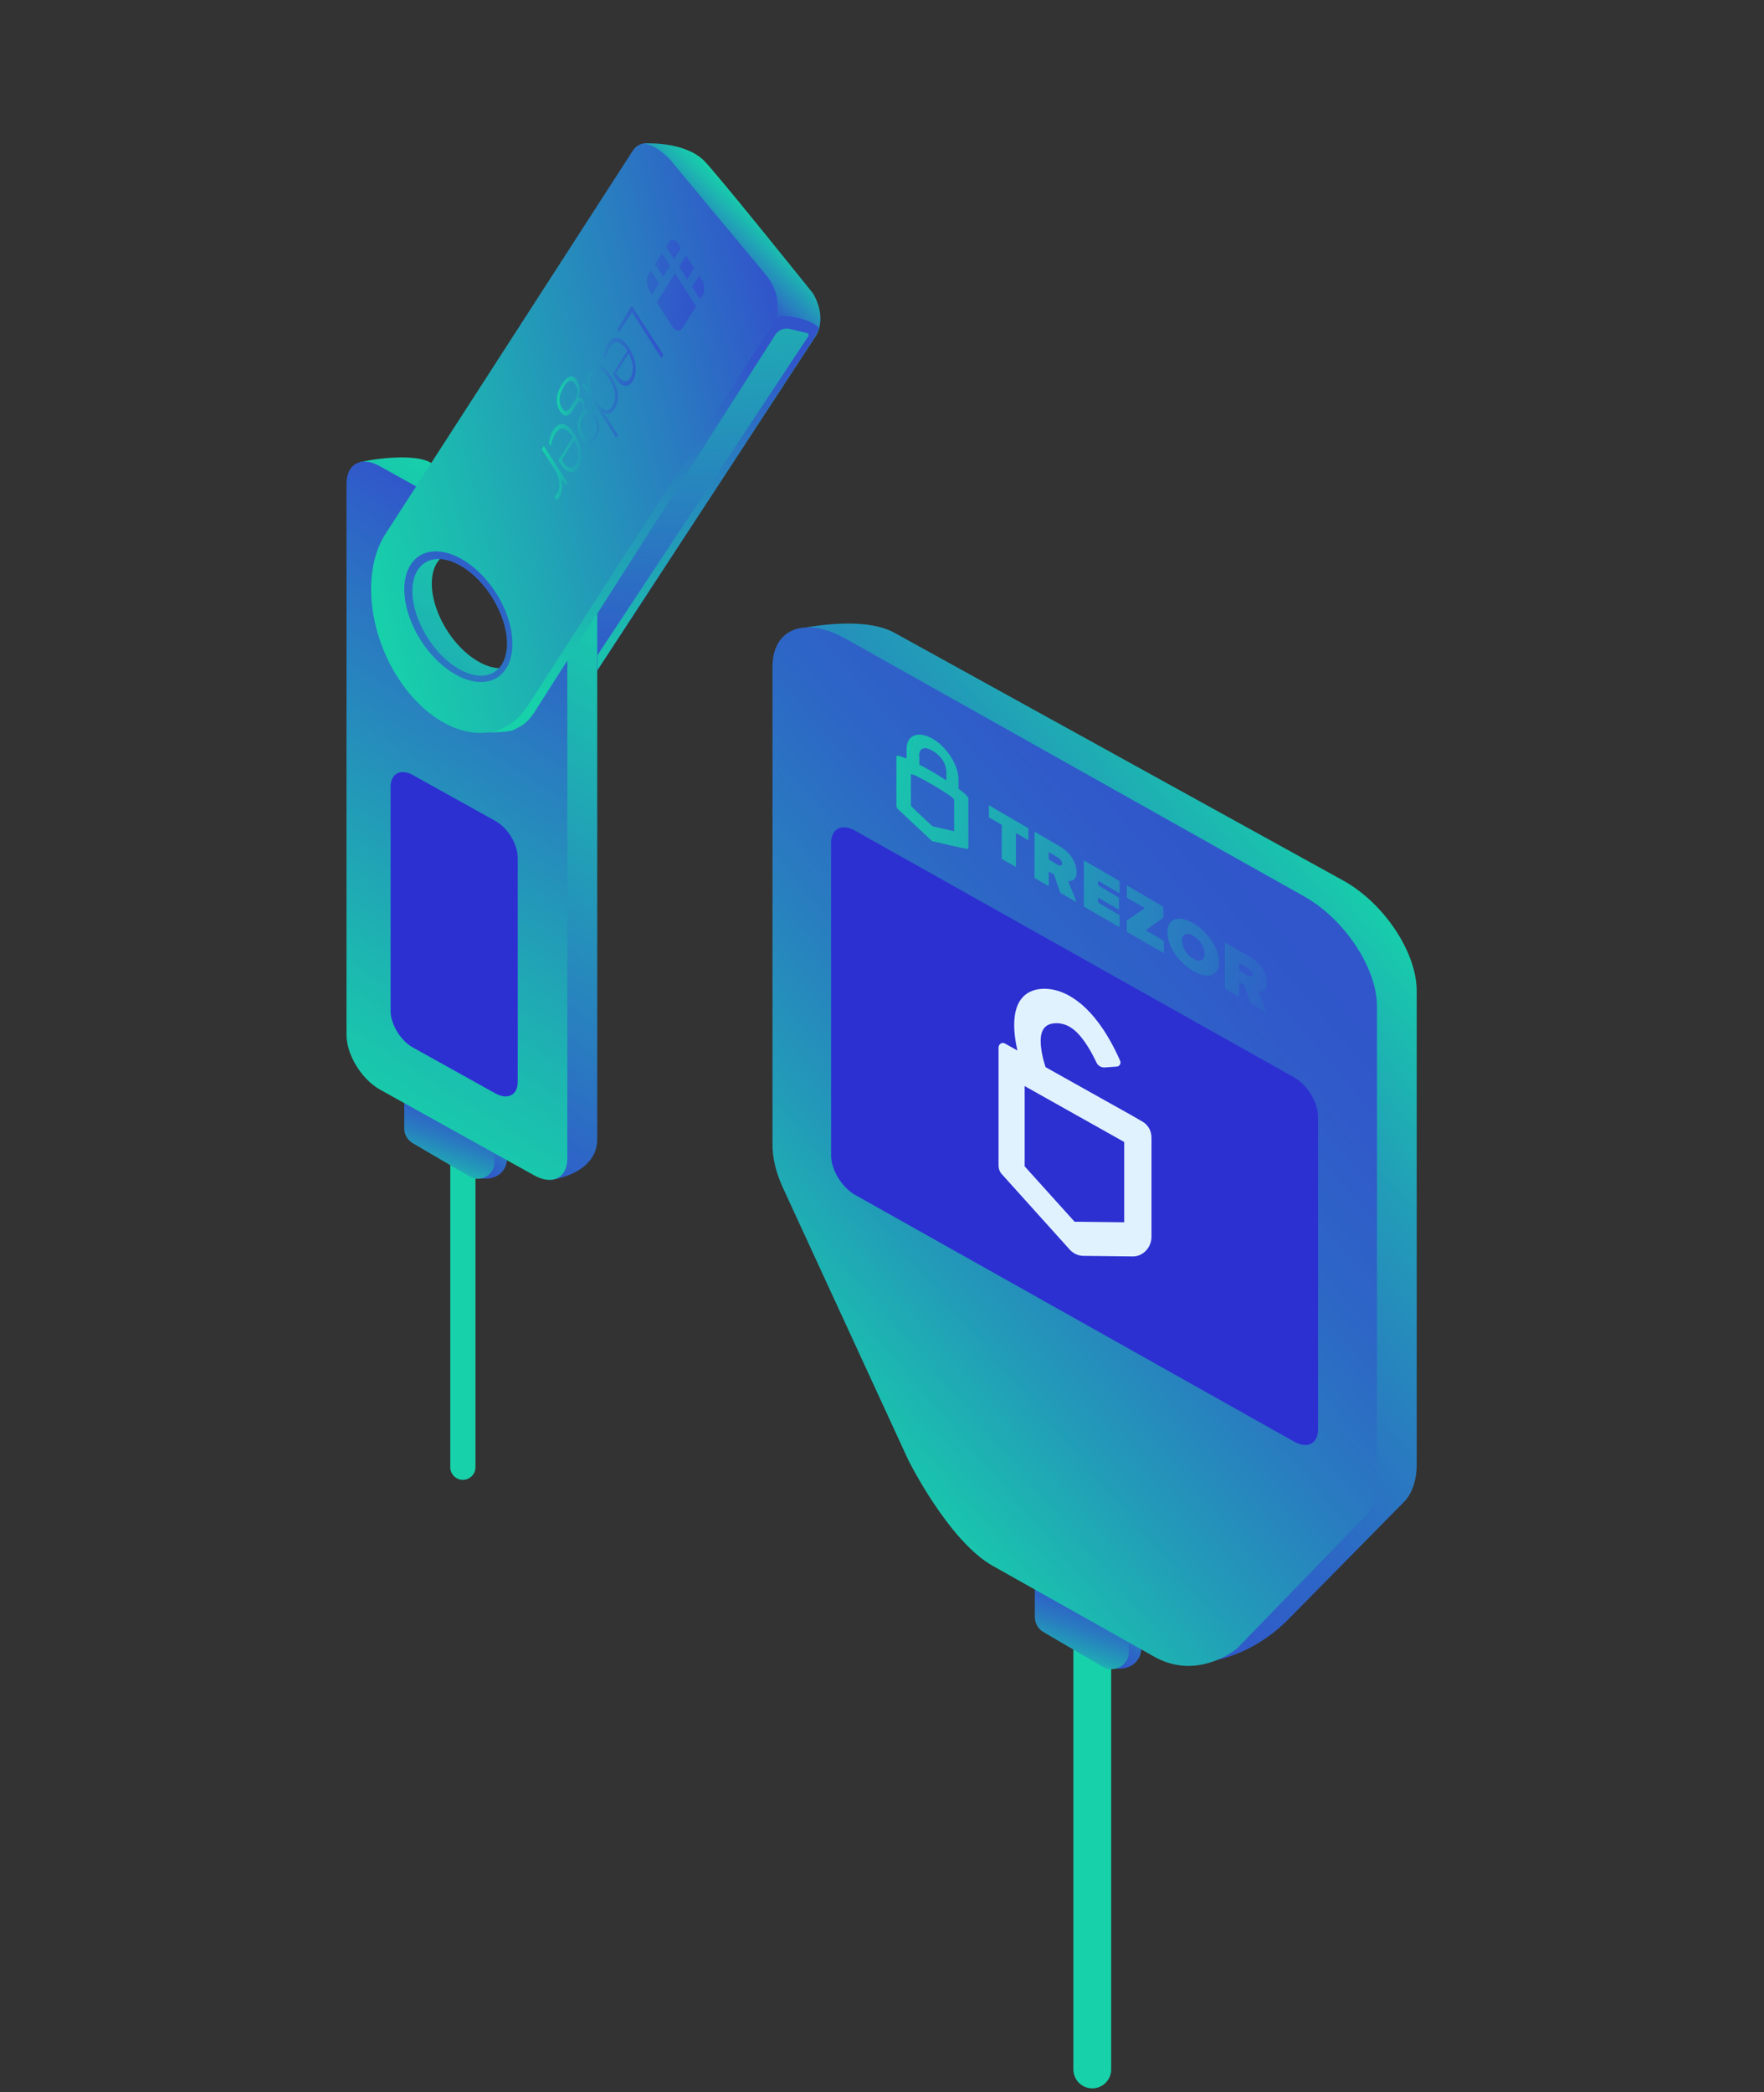 <svg width="280" height="332" viewBox="0 0 280 332" fill="none" xmlns="http://www.w3.org/2000/svg">
<rect x="0" y="0" width="280" height="332" fill="#333333" stroke="none"/>
<path d="M73.471 177.08V232.826" stroke="url(#paint0_linear_3401_158091)" stroke-width="4" stroke-miterlimit="10" stroke-linecap="round" stroke-linejoin="round"/>
<path fill-rule="evenodd" clip-rule="evenodd" d="M128.469 46.064L112.347 26.451C110.597 24.312 108.202 24.039 107.004 25.859L67.437 86.429C63.245 92.845 64.903 104.222 71.122 111.776C77.34 119.33 85.769 120.24 89.961 113.824L129.528 53.254C130.68 51.434 130.219 48.203 128.469 46.064ZM73.241 108.499C67.345 102.037 65.18 92.799 68.358 87.93C71.536 83.061 78.906 84.335 84.756 90.797C90.652 97.259 92.817 106.497 89.639 111.366C86.46 116.281 79.091 115.007 73.241 108.499Z" fill="url(#paint1_linear_3401_158091)"/>
<path d="M66.147 169.344V178.491C66.147 179.446 66.653 180.311 67.482 180.811L76.51 187C78.814 187.273 80.472 185.863 80.472 183.86V176.306L66.147 169.344Z" fill="url(#paint2_linear_3401_158091)"/>
<path d="M64.166 169.934V179.08C64.166 180.036 64.673 180.901 65.502 181.401L74.53 186.68C76.281 187.727 78.492 186.453 78.492 184.45V176.896L64.166 169.934Z" fill="url(#paint3_linear_3401_158091)"/>
<path fill-rule="evenodd" clip-rule="evenodd" d="M76.05 88.521C71.905 86.2 68.542 88.066 68.542 92.617C68.542 97.167 71.905 102.765 76.05 105.04C80.196 107.361 83.558 105.495 83.558 100.945C83.558 96.394 80.196 90.796 76.05 88.521ZM87.566 187.226L64.996 170.479C62.094 168.841 59.745 164.973 59.745 161.787L57.027 73.367C60.067 72.639 65.917 72.048 68.266 73.367L89.546 85.199C92.448 86.837 94.798 90.706 94.798 93.891V180.764C94.844 183.949 92.218 186.406 87.566 187.226Z" fill="url(#paint4_linear_3401_158091)"/>
<path fill-rule="evenodd" clip-rule="evenodd" d="M72.964 89.707C68.819 87.386 65.456 89.252 65.456 93.802C65.456 98.353 68.819 103.95 72.964 106.226C77.11 108.547 80.472 106.681 80.472 102.13C80.472 97.579 77.11 91.982 72.964 89.707ZM84.848 186.545L60.297 172.893C57.395 171.255 55 167.387 55 164.201V76.783C55 73.597 57.349 72.323 60.251 73.961L84.802 87.613C87.704 89.252 90.053 93.12 90.053 96.305V183.724C90.099 186.864 87.75 188.138 84.848 186.545Z" fill="url(#paint5_linear_3401_158091)"/>
<path fill-rule="evenodd" clip-rule="evenodd" d="M78.675 173.529L65.502 166.202C63.567 165.11 62.001 162.516 62.001 160.423V124.882C62.001 122.743 63.567 121.924 65.502 122.971L78.675 130.297C80.61 131.39 82.176 133.983 82.176 136.077V171.618C82.222 173.756 80.61 174.576 78.675 173.529Z" fill="#2C30D1"/>
<path fill-rule="evenodd" clip-rule="evenodd" d="M121.974 44.017L105.76 24.494C103.964 22.356 101.615 22.128 100.417 23.948L61.173 84.746C57.027 91.208 58.731 102.539 64.996 110.047C71.26 117.556 79.689 118.421 83.835 112.004L123.08 51.207C124.231 49.387 123.725 46.156 121.974 44.017ZM68.727 104.132C64.535 99.581 62.969 93.073 65.18 89.615C67.391 86.156 72.596 87.021 76.788 91.572C80.979 96.122 82.545 102.63 80.334 106.088C78.123 109.592 72.918 108.682 68.727 104.132Z" fill="url(#paint6_linear_3401_158091)"/>
<path fill-rule="evenodd" clip-rule="evenodd" d="M102.259 22.765C102.259 22.765 108.339 22.355 111.61 25.359C113.222 26.815 129.021 46.52 129.021 46.52C129.021 46.52 130.91 49.341 129.942 52.299C129.942 52.299 127.685 50.524 123.125 50.797C123.125 50.797 124.553 47.066 121.421 43.425C118.749 40.239 106.773 25.814 106.773 25.814C106.773 25.814 104.793 23.22 102.259 22.765Z" fill="url(#paint7_linear_3401_158091)"/>
<path fill-rule="evenodd" clip-rule="evenodd" d="M81.532 115.827C80.749 116.236 77.294 116.236 77.294 116.236C77.294 116.236 78.998 116.145 80.841 114.962C82.545 113.87 83.374 112.641 84.71 110.548L123.125 50.752C123.356 50.388 123.77 50.16 124.231 50.16C124.922 50.16 126.027 50.206 127.317 50.615C128.423 50.934 130.127 51.707 129.943 52.254C129.666 52.982 129.021 53.983 129.021 53.983L94.844 106.316V103.949L128.284 53.391C128.423 53.164 128.33 52.891 128.054 52.845L125.429 52.208C124.507 51.98 123.54 52.344 123.033 53.164L84.71 113.187C83.604 114.825 82.729 115.235 81.532 115.827Z" fill="url(#paint8_linear_3401_158091)"/>
<path d="M100.279 48.522L105.3 56.303L104.977 56.804L100.325 49.523L98.252 52.799L97.93 52.299L100.279 48.522ZM96.41 54.574C96.871 53.846 97.423 53.527 98.022 53.618C98.621 53.709 99.22 54.255 99.819 55.211C100.417 56.121 100.786 57.077 100.878 58.032C100.97 58.988 100.832 59.807 100.417 60.49C100.049 61.081 99.588 61.309 99.082 61.218C98.529 61.081 98.022 60.626 97.515 59.807L97.239 59.352L99.588 55.666C99.082 54.892 98.575 54.437 98.114 54.346C97.654 54.21 97.239 54.528 96.825 55.12C96.64 55.393 96.502 55.712 96.41 55.985C96.318 56.258 96.18 56.622 96.088 57.122L95.765 56.622C95.857 56.212 95.949 55.848 96.088 55.529C96.041 55.12 96.226 54.801 96.41 54.574ZM100.049 59.944C100.371 59.443 100.463 58.852 100.463 58.214C100.417 57.532 100.187 56.849 99.772 56.076L97.792 59.216C98.206 59.898 98.621 60.308 99.035 60.399C99.404 60.581 99.772 60.399 100.049 59.944ZM97.561 64.859C97.331 65.222 97.055 65.45 96.825 65.587C96.548 65.678 96.226 65.678 95.857 65.541V65.587C96.18 66.042 96.456 66.451 96.732 66.906L98.068 69L97.792 69.455L92.449 61.127L92.633 60.808L93.278 61.582C93.094 60.535 93.232 59.625 93.692 58.897C94.153 58.169 94.614 57.896 95.212 58.032C95.765 58.123 96.318 58.715 96.963 59.671C97.608 60.672 97.976 61.627 98.114 62.538C98.16 63.402 97.976 64.176 97.561 64.859ZM97.239 64.403C97.561 63.857 97.7 63.22 97.608 62.447C97.515 61.718 97.193 60.945 96.64 60.08C95.581 58.442 94.706 58.169 94.015 59.307C93.646 59.898 93.508 60.49 93.6 61.127C93.692 61.764 93.969 62.538 94.567 63.448L94.614 63.539C95.166 64.449 95.673 64.95 96.088 65.04C96.502 65.268 96.871 64.995 97.239 64.403ZM93.001 71.867L92.771 71.502L93.37 70.365C92.909 70.228 92.541 69.955 92.264 69.5C91.896 68.909 91.712 68.317 91.712 67.634C91.712 66.952 91.85 66.36 92.218 65.814C92.356 65.587 92.495 65.404 92.541 65.359C92.587 65.04 92.587 64.767 92.587 64.54C92.541 64.267 92.495 64.085 92.356 63.903C92.218 63.721 92.126 63.63 91.988 63.675C91.85 63.721 91.712 63.857 91.527 64.176L90.975 65.04C90.652 65.587 90.284 65.905 89.915 65.951C89.593 65.996 89.224 65.769 88.902 65.268C88.487 64.631 88.349 63.948 88.395 63.22C88.441 62.447 88.764 61.673 89.27 60.854C89.685 60.217 90.1 59.853 90.514 59.762C90.929 59.671 91.297 59.898 91.573 60.399C91.85 60.808 91.988 61.263 91.988 61.718C91.988 62.174 91.942 62.674 91.758 63.129C91.896 63.084 92.08 63.038 92.172 63.084C92.31 63.129 92.449 63.22 92.541 63.402C92.771 63.766 92.863 64.358 92.817 65.086C93.094 64.95 93.37 64.904 93.692 65.04C93.969 65.177 94.245 65.45 94.521 65.814C94.89 66.406 95.074 67.043 95.12 67.68C95.12 68.362 94.982 68.954 94.614 69.5C94.383 69.819 94.199 70.092 94.061 70.183L93.001 71.867ZM91.297 60.945C90.79 60.171 90.192 60.262 89.547 61.309C88.718 62.629 88.579 63.812 89.224 64.767C89.455 65.132 89.685 65.268 89.915 65.222C90.145 65.177 90.422 64.904 90.698 64.449L91.205 63.63C91.804 62.674 91.804 61.764 91.297 60.945ZM94.245 66.315C93.969 65.86 93.646 65.632 93.324 65.632C93.001 65.632 92.725 65.814 92.495 66.224C92.218 66.633 92.08 67.134 92.126 67.589C92.126 68.089 92.31 68.499 92.587 69C92.909 69.5 93.232 69.728 93.508 69.728C93.831 69.728 94.107 69.546 94.383 69.136C94.66 68.727 94.752 68.272 94.706 67.771C94.706 67.27 94.521 66.77 94.245 66.315Z" fill="url(#paint9_linear_3401_158091)"/>
<path d="M87.796 68.27C88.257 67.542 88.81 67.223 89.409 67.314C90.007 67.405 90.606 67.951 91.205 68.907C91.804 69.817 92.172 70.773 92.264 71.729C92.356 72.684 92.218 73.503 91.804 74.186C91.435 74.778 90.975 75.005 90.468 74.914C89.915 74.778 89.409 74.322 88.902 73.503L88.626 73.048L90.929 69.362C90.422 68.589 89.915 68.133 89.455 68.043C88.994 67.906 88.579 68.225 88.165 68.816C87.981 69.089 87.843 69.408 87.75 69.681C87.658 69.954 87.52 70.318 87.428 70.818L87.106 70.318C87.198 69.908 87.29 69.544 87.428 69.226C87.428 68.862 87.566 68.589 87.796 68.27ZM91.389 73.731C91.712 73.23 91.804 72.639 91.804 72.002C91.758 71.319 91.527 70.636 91.113 69.863L89.132 73.003C89.547 73.685 89.961 74.095 90.376 74.186C90.79 74.322 91.113 74.186 91.389 73.731ZM88.81 78.782C88.672 79.01 88.487 79.192 88.303 79.374L88.027 78.782C88.211 78.6 88.349 78.418 88.487 78.191C88.764 77.781 88.856 77.189 88.764 76.507C88.672 75.779 88.441 75.142 88.027 74.459L86 71.273L86.322 70.773L90.053 76.552L89.777 76.962L89.086 75.961V76.006C89.224 76.643 89.27 77.189 89.224 77.553C89.178 78.054 89.04 78.418 88.81 78.782ZM108.34 52.024L110.505 48.611L107.142 43.378L104.24 47.974L106.728 51.842C107.188 52.57 107.925 52.661 108.34 52.024ZM111.15 47.519L111.518 46.927C111.933 46.29 111.887 45.153 111.38 44.379L110.966 43.742L109.86 45.517L111.15 47.519ZM110.182 42.559L109.077 44.333L107.787 42.331L108.893 40.556L110.182 42.559ZM103.319 42.968L102.951 43.56C102.536 44.197 102.582 45.335 103.089 46.108L103.504 46.745L104.609 44.971L103.319 42.968ZM106.359 42.149L105.254 43.924L103.964 41.922L105.07 40.147L106.359 42.149ZM108.11 39.328L107.695 38.691C107.235 37.962 106.498 37.871 106.083 38.554L105.714 39.146L107.004 41.148L108.11 39.328Z" fill="url(#paint10_linear_3401_158091)"/>
<path d="M173.378 245.293V328.389" stroke="url(#paint11_linear_3401_158091)" stroke-width="6" stroke-miterlimit="10" stroke-linecap="round" stroke-linejoin="round"/>
<path d="M166.285 246.43V255.941C166.285 256.942 166.791 257.852 167.667 258.352L177.063 264.769C179.458 265.042 181.163 263.586 181.163 261.492V253.665L166.285 246.43Z" fill="url(#paint12_linear_3401_158091)"/>
<path d="M164.258 247.066V256.577C164.258 257.579 164.765 258.489 165.64 258.989L175.037 264.496C176.879 265.542 179.182 264.268 179.182 262.175V254.348L164.258 247.066Z" fill="url(#paint13_linear_3401_158091)"/>
<path d="M224.876 157.236C224.876 151.138 219.717 143.357 213.268 139.761L142.195 100.535C136.806 97.349 126.073 99.943 126.073 99.943L128.929 179.034C128.883 181.218 129.482 183.721 130.633 186.179L150.486 229.274C150.486 229.274 156.889 242.152 163.89 246.066L187.474 263.859C187.704 263.859 187.98 263.904 188.211 263.904C194.245 264.086 200.187 261.401 204.655 256.805L223.126 238.056C224.185 236.782 224.784 234.962 224.876 232.823V157.236Z" fill="url(#paint14_linear_3401_158091)"/>
<path d="M218.565 159.694C218.565 153.596 213.406 145.814 206.957 142.219L134.226 101.354C127.777 97.759 122.618 99.716 122.618 105.813V181.446C122.572 183.63 123.171 186.133 124.322 188.59L144.175 231.685C144.175 231.685 150.578 244.564 157.579 248.477L183.236 262.903C190.191 266.817 196.363 261.583 196.363 261.583L216.815 240.468C217.874 239.194 218.473 237.374 218.565 235.235V159.694Z" fill="url(#paint15_linear_3401_158091)"/>
<path d="M135.699 131.798L205.437 170.979C207.51 172.163 209.214 174.938 209.214 177.214V226.816C209.214 229.092 207.51 229.956 205.437 228.773L135.699 189.592C133.627 188.408 131.922 185.633 131.922 183.357V133.755C131.922 131.525 133.581 130.615 135.699 131.798Z" fill="#2C30D1"/>
<path fill-rule="evenodd" clip-rule="evenodd" d="M179.459 176.894L175.221 174.528L165.963 169.34C165.41 167.656 164.95 165.426 165.318 164.016C165.594 163.015 166.239 162.468 167.391 162.377C168.635 162.286 169.786 162.741 170.846 163.743C172.181 165.017 173.287 167.019 174.024 168.566C174.254 169.112 174.807 169.431 175.36 169.385L177.294 169.249C177.709 169.203 177.985 168.748 177.801 168.339C176.788 166.018 174.945 162.423 172.181 159.829C169.97 157.781 167.621 156.78 165.364 156.917C163.199 157.053 161.725 158.282 161.219 160.466C160.758 162.377 161.034 164.653 161.495 166.701L159.468 165.563C159.008 165.335 158.501 165.699 158.501 166.246V184.903C158.501 185.449 158.685 185.996 159.054 186.36L169.832 198.328C170.385 198.919 171.076 199.238 171.859 199.284L179.828 199.375C181.44 199.375 182.776 197.964 182.776 196.235V180.535C182.776 179.443 182.223 178.487 181.348 177.986L179.459 176.894ZM178.492 193.959L170.569 193.868L162.647 185.085V172.343L178.446 181.217V193.959H178.492Z" fill="#E1F2FF"/>
<path fill-rule="evenodd" clip-rule="evenodd" d="M166.469 135.211L167.851 136.031C168.219 136.258 168.588 136.622 168.588 137.032C168.588 137.441 168.219 137.396 167.851 137.214L166.469 136.395V135.211ZM164.212 131.98V139.307L166.469 140.627V138.306L167.298 138.761L168.311 141.673L170.891 143.175L169.555 139.808C170.154 139.853 170.891 139.626 170.891 138.351C170.891 136.986 169.97 135.302 168.219 134.301L164.212 131.98Z" fill="url(#paint16_linear_3401_158091)"/>
<path fill-rule="evenodd" clip-rule="evenodd" d="M172.042 136.531V143.858L177.708 147.134V145.223L174.3 143.221V142.447L177.616 144.358V142.447L174.3 140.49V139.762L177.708 141.765V139.808L172.042 136.531Z" fill="url(#paint17_linear_3401_158091)"/>
<path fill-rule="evenodd" clip-rule="evenodd" d="M178.86 140.49V142.447L181.716 144.085L178.86 146.088V147.862L184.756 151.275V149.319L181.854 147.635L184.664 145.633V143.903L178.86 140.49Z" fill="url(#paint18_linear_3401_158091)"/>
<path fill-rule="evenodd" clip-rule="evenodd" d="M187.612 149.273C187.612 148.272 188.303 147.862 189.408 148.499C190.514 149.137 191.205 150.365 191.205 151.366C191.205 152.367 190.514 152.777 189.408 152.14C188.303 151.503 187.612 150.274 187.612 149.273ZM185.309 147.953C185.309 150.183 187.105 152.777 189.408 154.097C191.711 155.416 193.508 154.916 193.508 152.686C193.508 150.411 191.711 147.862 189.408 146.497C187.105 145.177 185.309 145.678 185.309 147.953Z" fill="url(#paint19_linear_3401_158091)"/>
<path fill-rule="evenodd" clip-rule="evenodd" d="M196.686 152.821L198.068 153.641C198.437 153.868 198.805 154.232 198.805 154.642C198.805 155.051 198.437 155.006 198.068 154.824L196.686 154.005V152.821ZM194.429 149.545V156.872L196.686 158.191V155.87L197.515 156.325L198.529 159.238L201.108 160.74L199.772 157.372C200.371 157.418 201.108 157.19 201.108 155.916C201.108 154.551 200.187 152.867 198.437 151.866L194.429 149.545Z" fill="url(#paint20_linear_3401_158091)"/>
<path fill-rule="evenodd" clip-rule="evenodd" d="M156.98 127.793V129.704L159.007 130.887V136.303L161.264 137.577V132.207L163.245 133.345V131.434L156.98 127.793Z" fill="url(#paint21_linear_3401_158091)"/>
<path fill-rule="evenodd" clip-rule="evenodd" d="M147.86 130.979C147.86 130.979 144.728 128.066 144.682 127.975C144.636 127.884 144.59 127.884 144.59 127.839V122.924C144.59 122.651 146.156 123.424 147.998 124.517C149.887 125.609 151.453 126.655 151.453 126.929V131.843C151.453 131.934 151.453 131.934 151.361 131.889C151.315 131.889 148.183 131.161 148.183 131.161C148.183 131.161 148.044 131.115 147.998 131.115L147.86 130.979ZM145.879 120.011C145.879 118.692 146.709 118.373 148.044 119.147C149.38 119.92 150.209 121.195 150.209 122.514V123.834C148.689 122.878 147.446 122.105 145.926 121.331V120.011H145.879ZM143.899 118.874V120.376C143.116 120.057 142.287 119.784 142.287 120.011V127.93C142.287 127.93 142.287 128.157 142.517 128.385C143.438 129.249 146.985 132.571 147.814 133.345C147.906 133.436 147.952 133.481 147.998 133.481C148.044 133.527 148.044 133.527 148.183 133.527C149.012 133.709 152.558 134.574 153.48 134.71C153.71 134.756 153.71 134.528 153.71 134.528V126.655C153.71 126.428 152.927 125.745 152.144 125.154V123.652C152.144 121.422 150.301 118.555 148.044 117.236C145.741 115.916 143.899 116.644 143.899 118.874Z" fill="url(#paint22_linear_3401_158091)"/>
<defs>
<linearGradient id="paint0_linear_3401_158091" x1="nan" y1="nan" x2="nan" y2="nan" gradientUnits="userSpaceOnUse">
<stop stop-color="#17D1AA"/>
<stop offset="0.066" stop-color="#1AC2AE"/>
<stop offset="0.265" stop-color="#229BB8"/>
<stop offset="0.462" stop-color="#297CC0"/>
<stop offset="0.652" stop-color="#2D66C6"/>
<stop offset="0.835" stop-color="#3059CA"/>
<stop offset="1" stop-color="#3154CB"/>
</linearGradient>
<linearGradient id="paint1_linear_3401_158091" x1="93.809" y1="25.323" x2="100.208" y2="107.948" gradientUnits="userSpaceOnUse">
<stop stop-color="#17D1AA"/>
<stop offset="0.227" stop-color="#1CB9B0"/>
<stop offset="0.704" stop-color="#297DC0"/>
<stop offset="1" stop-color="#3154CB"/>
</linearGradient>
<linearGradient id="paint2_linear_3401_158091" x1="77.984" y1="172.095" x2="69.136" y2="182.027" gradientUnits="userSpaceOnUse">
<stop stop-color="#17D1AA"/>
<stop offset="0.066" stop-color="#1AC2AE"/>
<stop offset="0.265" stop-color="#229BB8"/>
<stop offset="0.462" stop-color="#297CC0"/>
<stop offset="0.652" stop-color="#2D66C6"/>
<stop offset="0.835" stop-color="#3059CA"/>
<stop offset="1" stop-color="#3154CB"/>
</linearGradient>
<linearGradient id="paint3_linear_3401_158091" x1="72.773" y1="173.56" x2="68.008" y2="186.865" gradientUnits="userSpaceOnUse">
<stop stop-color="#3154CB"/>
<stop offset="0.165" stop-color="#3059CA"/>
<stop offset="0.347" stop-color="#2D66C6"/>
<stop offset="0.538" stop-color="#297CC0"/>
<stop offset="0.735" stop-color="#229BB8"/>
<stop offset="0.934" stop-color="#1AC2AE"/>
<stop offset="1" stop-color="#17D1AA"/>
</linearGradient>
<linearGradient id="paint4_linear_3401_158091" x1="49.166" y1="170.308" x2="99.704" y2="91.625" gradientUnits="userSpaceOnUse">
<stop stop-color="#3154CB"/>
<stop offset="0.296" stop-color="#297DC0"/>
<stop offset="0.773" stop-color="#1CB9B0"/>
<stop offset="1" stop-color="#17D1AA"/>
</linearGradient>
<linearGradient id="paint5_linear_3401_158091" x1="46.464" y1="171.618" x2="95.907" y2="94.64" gradientUnits="userSpaceOnUse">
<stop stop-color="#17D1AA"/>
<stop offset="0.227" stop-color="#1CB9B0"/>
<stop offset="0.704" stop-color="#297DC0"/>
<stop offset="1" stop-color="#3154CB"/>
</linearGradient>
<linearGradient id="paint6_linear_3401_158091" x1="50.718" y1="63.077" x2="123.045" y2="45.492" gradientUnits="userSpaceOnUse">
<stop stop-color="#17D1AA"/>
<stop offset="0.227" stop-color="#1CB9B0"/>
<stop offset="0.704" stop-color="#297DC0"/>
<stop offset="1" stop-color="#3154CB"/>
</linearGradient>
<linearGradient id="paint7_linear_3401_158091" x1="112.9" y1="40.67" x2="119.938" y2="33.546" gradientUnits="userSpaceOnUse">
<stop stop-color="#3154CB"/>
<stop offset="0.296" stop-color="#297DC0"/>
<stop offset="0.773" stop-color="#1CB9B0"/>
<stop offset="1" stop-color="#17D1AA"/>
</linearGradient>
<linearGradient id="paint8_linear_3401_158091" x1="103.716" y1="56.871" x2="103.515" y2="111.52" gradientUnits="userSpaceOnUse">
<stop stop-color="#3154CB"/>
<stop offset="0.296" stop-color="#297DC0"/>
<stop offset="0.773" stop-color="#1CB9B0"/>
<stop offset="1" stop-color="#17D1AA"/>
</linearGradient>
<linearGradient id="paint9_linear_3401_158091" x1="88.635" y1="57.629" x2="105.181" y2="58.453" gradientUnits="userSpaceOnUse">
<stop stop-color="#17D1AA"/>
<stop offset="0.066" stop-color="#1AC2AE"/>
<stop offset="0.265" stop-color="#229BB8"/>
<stop offset="0.462" stop-color="#297CC0"/>
<stop offset="0.652" stop-color="#2D66C6"/>
<stop offset="0.835" stop-color="#3059CA"/>
<stop offset="1" stop-color="#3154CB"/>
</linearGradient>
<linearGradient id="paint10_linear_3401_158091" x1="86.806" y1="55.225" x2="111.23" y2="56.442" gradientUnits="userSpaceOnUse">
<stop stop-color="#17D1AA"/>
<stop offset="0.066" stop-color="#1AC2AE"/>
<stop offset="0.265" stop-color="#229BB8"/>
<stop offset="0.462" stop-color="#297CC0"/>
<stop offset="0.652" stop-color="#2D66C6"/>
<stop offset="0.835" stop-color="#3059CA"/>
<stop offset="1" stop-color="#3154CB"/>
</linearGradient>
<linearGradient id="paint11_linear_3401_158091" x1="nan" y1="nan" x2="nan" y2="nan" gradientUnits="userSpaceOnUse">
<stop stop-color="#17D1AA"/>
<stop offset="0.066" stop-color="#1AC2AE"/>
<stop offset="0.265" stop-color="#229BB8"/>
<stop offset="0.462" stop-color="#297CC0"/>
<stop offset="0.652" stop-color="#2D66C6"/>
<stop offset="0.835" stop-color="#3059CA"/>
<stop offset="1" stop-color="#3154CB"/>
</linearGradient>
<linearGradient id="paint12_linear_3401_158091" x1="178.603" y1="249.303" x2="169.4" y2="259.634" gradientUnits="userSpaceOnUse">
<stop stop-color="#17D1AA"/>
<stop offset="0.066" stop-color="#1AC2AE"/>
<stop offset="0.265" stop-color="#229BB8"/>
<stop offset="0.462" stop-color="#297CC0"/>
<stop offset="0.652" stop-color="#2D66C6"/>
<stop offset="0.835" stop-color="#3059CA"/>
<stop offset="1" stop-color="#3154CB"/>
</linearGradient>
<linearGradient id="paint13_linear_3401_158091" x1="173.183" y1="250.828" x2="168.226" y2="264.668" gradientUnits="userSpaceOnUse">
<stop stop-color="#3154CB"/>
<stop offset="0.165" stop-color="#3059CA"/>
<stop offset="0.347" stop-color="#2D66C6"/>
<stop offset="0.538" stop-color="#297CC0"/>
<stop offset="0.735" stop-color="#229BB8"/>
<stop offset="0.934" stop-color="#1AC2AE"/>
<stop offset="1" stop-color="#17D1AA"/>
</linearGradient>
<linearGradient id="paint14_linear_3401_158091" x1="127.696" y1="214.702" x2="216.787" y2="138.581" gradientUnits="userSpaceOnUse">
<stop stop-color="#3154CB"/>
<stop offset="0.165" stop-color="#3059CA"/>
<stop offset="0.347" stop-color="#2D66C6"/>
<stop offset="0.538" stop-color="#297CC0"/>
<stop offset="0.735" stop-color="#229BB8"/>
<stop offset="0.934" stop-color="#1AC2AE"/>
<stop offset="1" stop-color="#17D1AA"/>
</linearGradient>
<linearGradient id="paint15_linear_3401_158091" x1="122.166" y1="218.122" x2="211.257" y2="142" gradientUnits="userSpaceOnUse">
<stop stop-color="#17D1AA"/>
<stop offset="0.066" stop-color="#1AC2AE"/>
<stop offset="0.265" stop-color="#229BB8"/>
<stop offset="0.462" stop-color="#297CC0"/>
<stop offset="0.652" stop-color="#2D66C6"/>
<stop offset="0.835" stop-color="#3059CA"/>
<stop offset="1" stop-color="#3154CB"/>
</linearGradient>
<linearGradient id="paint16_linear_3401_158091" x1="129.039" y1="130.916" x2="212.002" y2="145.623" gradientUnits="userSpaceOnUse">
<stop stop-color="#17D1AA"/>
<stop offset="0.227" stop-color="#1CB9B0"/>
<stop offset="0.704" stop-color="#297DC0"/>
<stop offset="1" stop-color="#3154CB"/>
</linearGradient>
<linearGradient id="paint17_linear_3401_158091" x1="128.523" y1="133.823" x2="211.487" y2="148.531" gradientUnits="userSpaceOnUse">
<stop stop-color="#17D1AA"/>
<stop offset="0.227" stop-color="#1CB9B0"/>
<stop offset="0.704" stop-color="#297DC0"/>
<stop offset="1" stop-color="#3154CB"/>
</linearGradient>
<linearGradient id="paint18_linear_3401_158091" x1="128.034" y1="136.586" x2="210.997" y2="151.293" gradientUnits="userSpaceOnUse">
<stop stop-color="#17D1AA"/>
<stop offset="0.227" stop-color="#1CB9B0"/>
<stop offset="0.704" stop-color="#297DC0"/>
<stop offset="1" stop-color="#3154CB"/>
</linearGradient>
<linearGradient id="paint19_linear_3401_158091" x1="127.501" y1="139.589" x2="210.466" y2="154.296" gradientUnits="userSpaceOnUse">
<stop stop-color="#17D1AA"/>
<stop offset="0.227" stop-color="#1CB9B0"/>
<stop offset="0.704" stop-color="#297DC0"/>
<stop offset="1" stop-color="#3154CB"/>
</linearGradient>
<linearGradient id="paint20_linear_3401_158091" x1="126.915" y1="142.897" x2="209.879" y2="157.604" gradientUnits="userSpaceOnUse">
<stop stop-color="#17D1AA"/>
<stop offset="0.227" stop-color="#1CB9B0"/>
<stop offset="0.704" stop-color="#297DC0"/>
<stop offset="1" stop-color="#3154CB"/>
</linearGradient>
<linearGradient id="paint21_linear_3401_158091" x1="129.629" y1="127.586" x2="212.593" y2="142.293" gradientUnits="userSpaceOnUse">
<stop stop-color="#17D1AA"/>
<stop offset="0.227" stop-color="#1CB9B0"/>
<stop offset="0.704" stop-color="#297DC0"/>
<stop offset="1" stop-color="#3154CB"/>
</linearGradient>
<linearGradient id="paint22_linear_3401_158091" x1="130.564" y1="122.314" x2="213.527" y2="137.021" gradientUnits="userSpaceOnUse">
<stop stop-color="#17D1AA"/>
<stop offset="0.227" stop-color="#1CB9B0"/>
<stop offset="0.704" stop-color="#297DC0"/>
<stop offset="1" stop-color="#3154CB"/>
</linearGradient>
</defs>
</svg>
